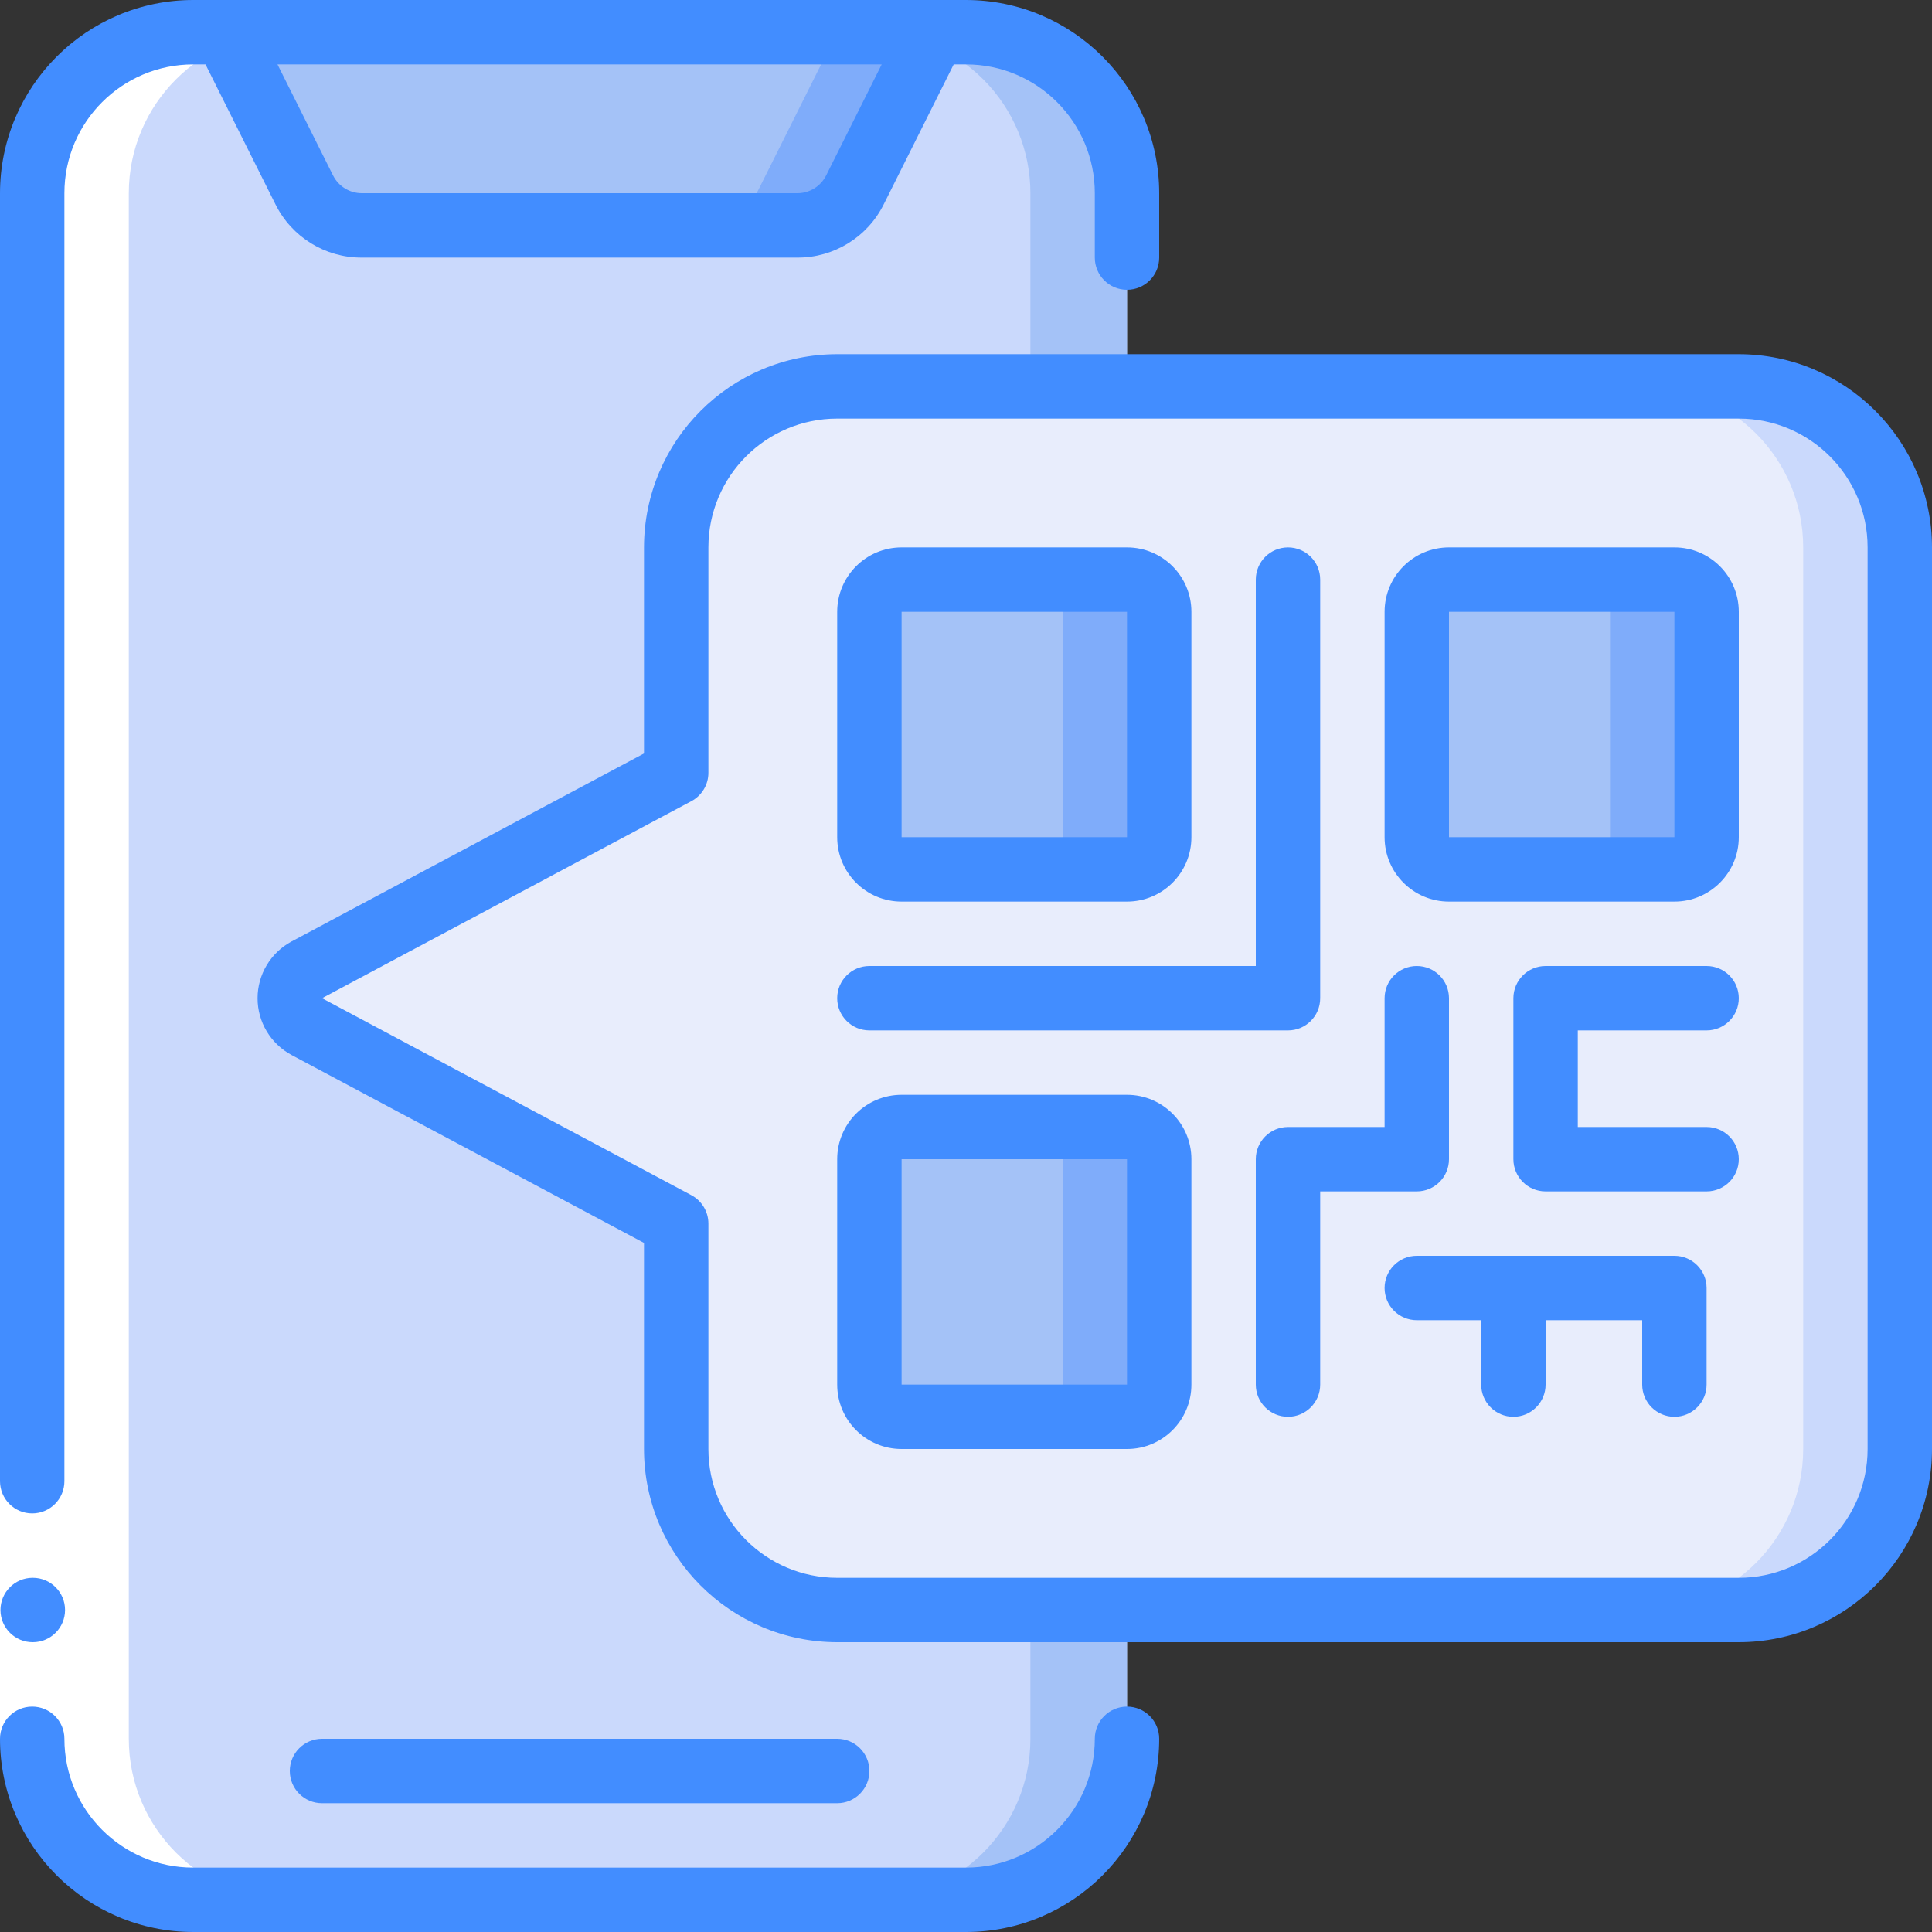 <svg width="54" height="54" viewBox="0 0 54 54" fill="none" xmlns="http://www.w3.org/2000/svg">
<rect x="0" y="0" width="54" height="54" fill="#333333" stroke="none"/>
<g clip-path="url(#clip0_168_2341)">
<path d="M31.5 48.6C31.5 51.085 29.485 53.1 27 53.1H5.4C4.206 53.1 3.062 52.626 2.218 51.782C1.374 50.938 0.9 49.794 0.9 48.6V5.4C0.9 2.915 2.915 0.9 5.4 0.9H27C28.193 0.9 29.338 1.374 30.182 2.218C31.026 3.062 31.5 4.207 31.5 5.4V48.6Z" fill="#CAD9FC"/>
<path d="M27 0.9H24.3C25.494 0.9 26.638 1.374 27.482 2.218C28.326 3.062 28.8 4.207 28.8 5.4V48.6C28.8 51.085 26.785 53.1 24.3 53.1H27C29.485 53.1 31.5 51.085 31.5 48.6V5.4C31.5 4.207 31.026 3.062 30.182 2.218C29.338 1.374 28.194 0.9 27 0.9Z" fill="#A4C2F7"/>
<path d="M26.1 0.9L23.898 5.305C23.593 5.915 22.97 6.3 22.288 6.3H10.112C9.431 6.3 8.807 5.915 8.502 5.305L6.3 0.9H26.1Z" fill="#A4C2F7"/>
<path d="M18.9 21.6L8.573 27.108C8.282 27.265 8.101 27.569 8.101 27.9C8.101 28.231 8.282 28.535 8.573 28.692L18.9 34.2V40.5C18.9 42.985 20.915 45 23.4 45H48.6C51.085 45 53.1 42.985 53.1 40.5V15.3C53.1 12.815 51.085 10.8 48.6 10.8H23.4C20.915 10.8 18.9 12.815 18.9 15.3V21.6Z" fill="#E8EDFC"/>
<path d="M48.6 10.8H45.9C48.385 10.8 50.4 12.815 50.4 15.3V40.5C50.4 42.985 48.385 45 45.9 45H48.6C51.085 45 53.1 42.985 53.1 40.5V15.3C53.1 14.107 52.626 12.962 51.782 12.118C50.938 11.274 49.793 10.8 48.6 10.8Z" fill="#CAD9FC"/>
<path d="M31.5 16.2H25.2C24.703 16.2 24.3 16.603 24.3 17.1V23.4C24.3 23.897 24.703 24.3 25.2 24.3H31.5C31.997 24.3 32.4 23.897 32.4 23.4V17.1C32.4 16.603 31.997 16.2 31.5 16.2Z" fill="#A4C2F7"/>
<path d="M31.5 16.2H28.8C29.297 16.2 29.7 16.603 29.7 17.1V23.4C29.7 23.897 29.297 24.3 28.8 24.3H31.5C31.997 24.3 32.4 23.897 32.4 23.4V17.1C32.4 16.603 31.997 16.2 31.5 16.2Z" fill="#7FACFA"/>
<path d="M46.8 16.2H40.5C40.003 16.2 39.6 16.603 39.6 17.1V23.4C39.6 23.897 40.003 24.3 40.5 24.3H46.8C47.297 24.3 47.7 23.897 47.7 23.4V17.1C47.7 16.603 47.297 16.2 46.8 16.2Z" fill="#A4C2F7"/>
<path d="M46.8 16.2H44.1C44.597 16.2 45 16.603 45 17.1V23.4C45 23.897 44.597 24.3 44.1 24.3H46.8C47.297 24.3 47.7 23.897 47.7 23.4V17.1C47.7 16.603 47.297 16.2 46.8 16.2Z" fill="#7FACFA"/>
<path d="M31.5 31.5H25.2C24.703 31.5 24.3 31.903 24.3 32.4V38.7C24.3 39.197 24.703 39.6 25.2 39.6H31.5C31.997 39.6 32.4 39.197 32.4 38.7V32.4C32.4 31.903 31.997 31.5 31.5 31.5Z" fill="#A4C2F7"/>
<path d="M31.5 31.5H28.8C29.297 31.5 29.7 31.903 29.7 32.4V38.7C29.7 39.197 29.297 39.6 28.8 39.6H31.5C31.997 39.6 32.4 39.197 32.4 38.7V32.4C32.4 31.903 31.997 31.5 31.5 31.5Z" fill="#7FACFA"/>
<path d="M23.4 0.9L21.198 5.305C20.893 5.915 20.27 6.3 19.588 6.3H22.288C22.97 6.3 23.593 5.915 23.898 5.305L26.1 0.9H23.4Z" fill="#7FACFA"/>
<path d="M5.4 53.1H8.1C5.615 53.1 3.6 51.085 3.6 48.6V5.4C3.6 2.915 5.615 0.9 8.1 0.9H5.4C2.915 0.9 0.9 2.915 0.9 5.4V48.6C0.9 49.794 1.374 50.938 2.218 51.782C3.062 52.626 4.206 53.1 5.4 53.1Z" fill="white"/>
<path d="M0 41.4H1.8V48.6H0V41.4Z" fill="white"/>
<path d="M0.9 42.3C1.397 42.3 1.8 41.897 1.8 41.4V5.4C1.8 3.412 3.412 1.8 5.4 1.8H5.744L7.698 5.708C8.152 6.625 9.089 7.204 10.112 7.2H22.288C23.311 7.204 24.248 6.625 24.702 5.708L26.656 1.8H27C28.988 1.8 30.6 3.412 30.6 5.4V7.2C30.6 7.697 31.003 8.1 31.5 8.1C31.997 8.1 32.4 7.697 32.4 7.2V5.4C32.397 2.419 29.981 0.003 27 0H5.4C2.419 0.003 0.003 2.419 0 5.4V41.4C0 41.897 0.403 42.3 0.9 42.3ZM23.092 4.902C22.94 5.207 22.628 5.4 22.288 5.4H10.112C9.772 5.4 9.46 5.207 9.308 4.902L7.756 1.8H24.644L23.092 4.902Z" fill="#428DFF"/>
<path d="M0.918 45.9C0.421 45.903 0.016 45.502 0.013 45.005C0.011 44.508 0.412 44.102 0.909 44.1H0.918C1.415 44.1 1.818 44.503 1.818 45C1.818 45.497 1.415 45.9 0.918 45.9Z" fill="#428DFF"/>
<path d="M5.4 54H27C29.981 53.997 32.397 51.581 32.4 48.6C32.4 48.103 31.997 47.7 31.5 47.7C31.003 47.7 30.6 48.103 30.6 48.6C30.6 50.588 28.988 52.2 27 52.2H5.4C3.412 52.2 1.8 50.588 1.8 48.6C1.8 48.103 1.397 47.7 0.9 47.7C0.403 47.7 0 48.103 0 48.6C0.003 51.581 2.419 53.997 5.4 54Z" fill="#428DFF"/>
<path d="M23.4 50.4C23.897 50.4 24.3 49.997 24.3 49.5C24.3 49.003 23.897 48.6 23.4 48.6H9C8.503 48.6 8.1 49.003 8.1 49.5C8.1 49.997 8.503 50.4 9 50.4H23.4Z" fill="#428DFF"/>
<path d="M48.6 9.9H23.4C20.419 9.903 18.003 12.319 18 15.3V21.06L8.148 26.315C7.564 26.629 7.199 27.238 7.199 27.901C7.199 28.564 7.564 29.173 8.148 29.487L18 34.74V40.5C18.003 43.481 20.419 45.897 23.4 45.9H48.6C51.581 45.897 53.997 43.481 54 40.5V15.3C53.997 12.319 51.581 9.903 48.6 9.9ZM52.2 40.5C52.2 42.488 50.588 44.1 48.6 44.1H23.4C21.412 44.1 19.8 42.488 19.8 40.5V34.2C19.8 33.868 19.617 33.563 19.324 33.406L9 27.9L19.326 22.392C19.618 22.235 19.8 21.931 19.8 21.6V15.3C19.8 13.312 21.412 11.7 23.4 11.7H48.6C50.588 11.7 52.2 13.312 52.2 15.3V40.5Z" fill="#428DFF"/>
<path d="M25.2 25.2H31.5C32.494 25.2 33.3 24.394 33.3 23.4V17.1C33.3 16.106 32.494 15.3 31.5 15.3H25.2C24.206 15.3 23.4 16.106 23.4 17.1V23.4C23.4 24.394 24.206 25.2 25.2 25.2ZM25.2 17.1H31.5V23.4H25.2V17.1Z" fill="#428DFF"/>
<path d="M46.8 15.3H40.5C39.506 15.3 38.7 16.106 38.7 17.1V23.4C38.7 24.394 39.506 25.2 40.5 25.2H46.8C47.794 25.2 48.6 24.394 48.6 23.4V17.1C48.6 16.106 47.794 15.3 46.8 15.3ZM40.5 23.4V17.1H46.8V23.4H40.5Z" fill="#428DFF"/>
<path d="M31.5 30.6H25.2C24.206 30.6 23.4 31.406 23.4 32.4V38.7C23.4 39.694 24.206 40.5 25.2 40.5H31.5C32.494 40.5 33.3 39.694 33.3 38.7V32.4C33.3 31.406 32.494 30.6 31.5 30.6ZM25.2 38.7V32.4H31.5V38.7H25.2Z" fill="#428DFF"/>
<path d="M24.3 28.8H36C36.497 28.8 36.9 28.397 36.9 27.9V16.2C36.9 15.703 36.497 15.3 36 15.3C35.503 15.3 35.1 15.703 35.1 16.2V27H24.3C23.803 27 23.4 27.403 23.4 27.9C23.4 28.397 23.803 28.8 24.3 28.8Z" fill="#428DFF"/>
<path d="M40.5 32.4V27.9C40.5 27.403 40.097 27 39.6 27C39.103 27 38.7 27.403 38.7 27.9V31.5H36C35.503 31.5 35.1 31.903 35.1 32.4V38.7C35.1 39.197 35.503 39.6 36 39.6C36.497 39.6 36.9 39.197 36.9 38.7V33.3H39.6C40.097 33.3 40.5 32.897 40.5 32.4Z" fill="#428DFF"/>
<path d="M46.8 35.1H39.6C39.103 35.1 38.7 35.503 38.7 36C38.7 36.497 39.103 36.9 39.6 36.9H41.4V38.7C41.4 39.197 41.803 39.6 42.3 39.6C42.797 39.6 43.2 39.197 43.2 38.7V36.9H45.9V38.7C45.9 39.197 46.303 39.6 46.8 39.6C47.297 39.6 47.7 39.197 47.7 38.7V36C47.7 35.503 47.297 35.1 46.8 35.1Z" fill="#428DFF"/>
<path d="M47.7 28.8C48.197 28.8 48.6 28.397 48.6 27.9C48.6 27.403 48.197 27 47.7 27H43.2C42.703 27 42.3 27.403 42.3 27.9V32.4C42.3 32.897 42.703 33.3 43.2 33.3H47.7C48.197 33.3 48.6 32.897 48.6 32.4C48.6 31.903 48.197 31.5 47.7 31.5H44.1V28.8H47.7Z" fill="#428DFF"/>
</g>
<defs>
<clipPath id="clip0_168_2341">
<rect width="54" height="54" fill="white"/>
</clipPath>
</defs>
</svg>
